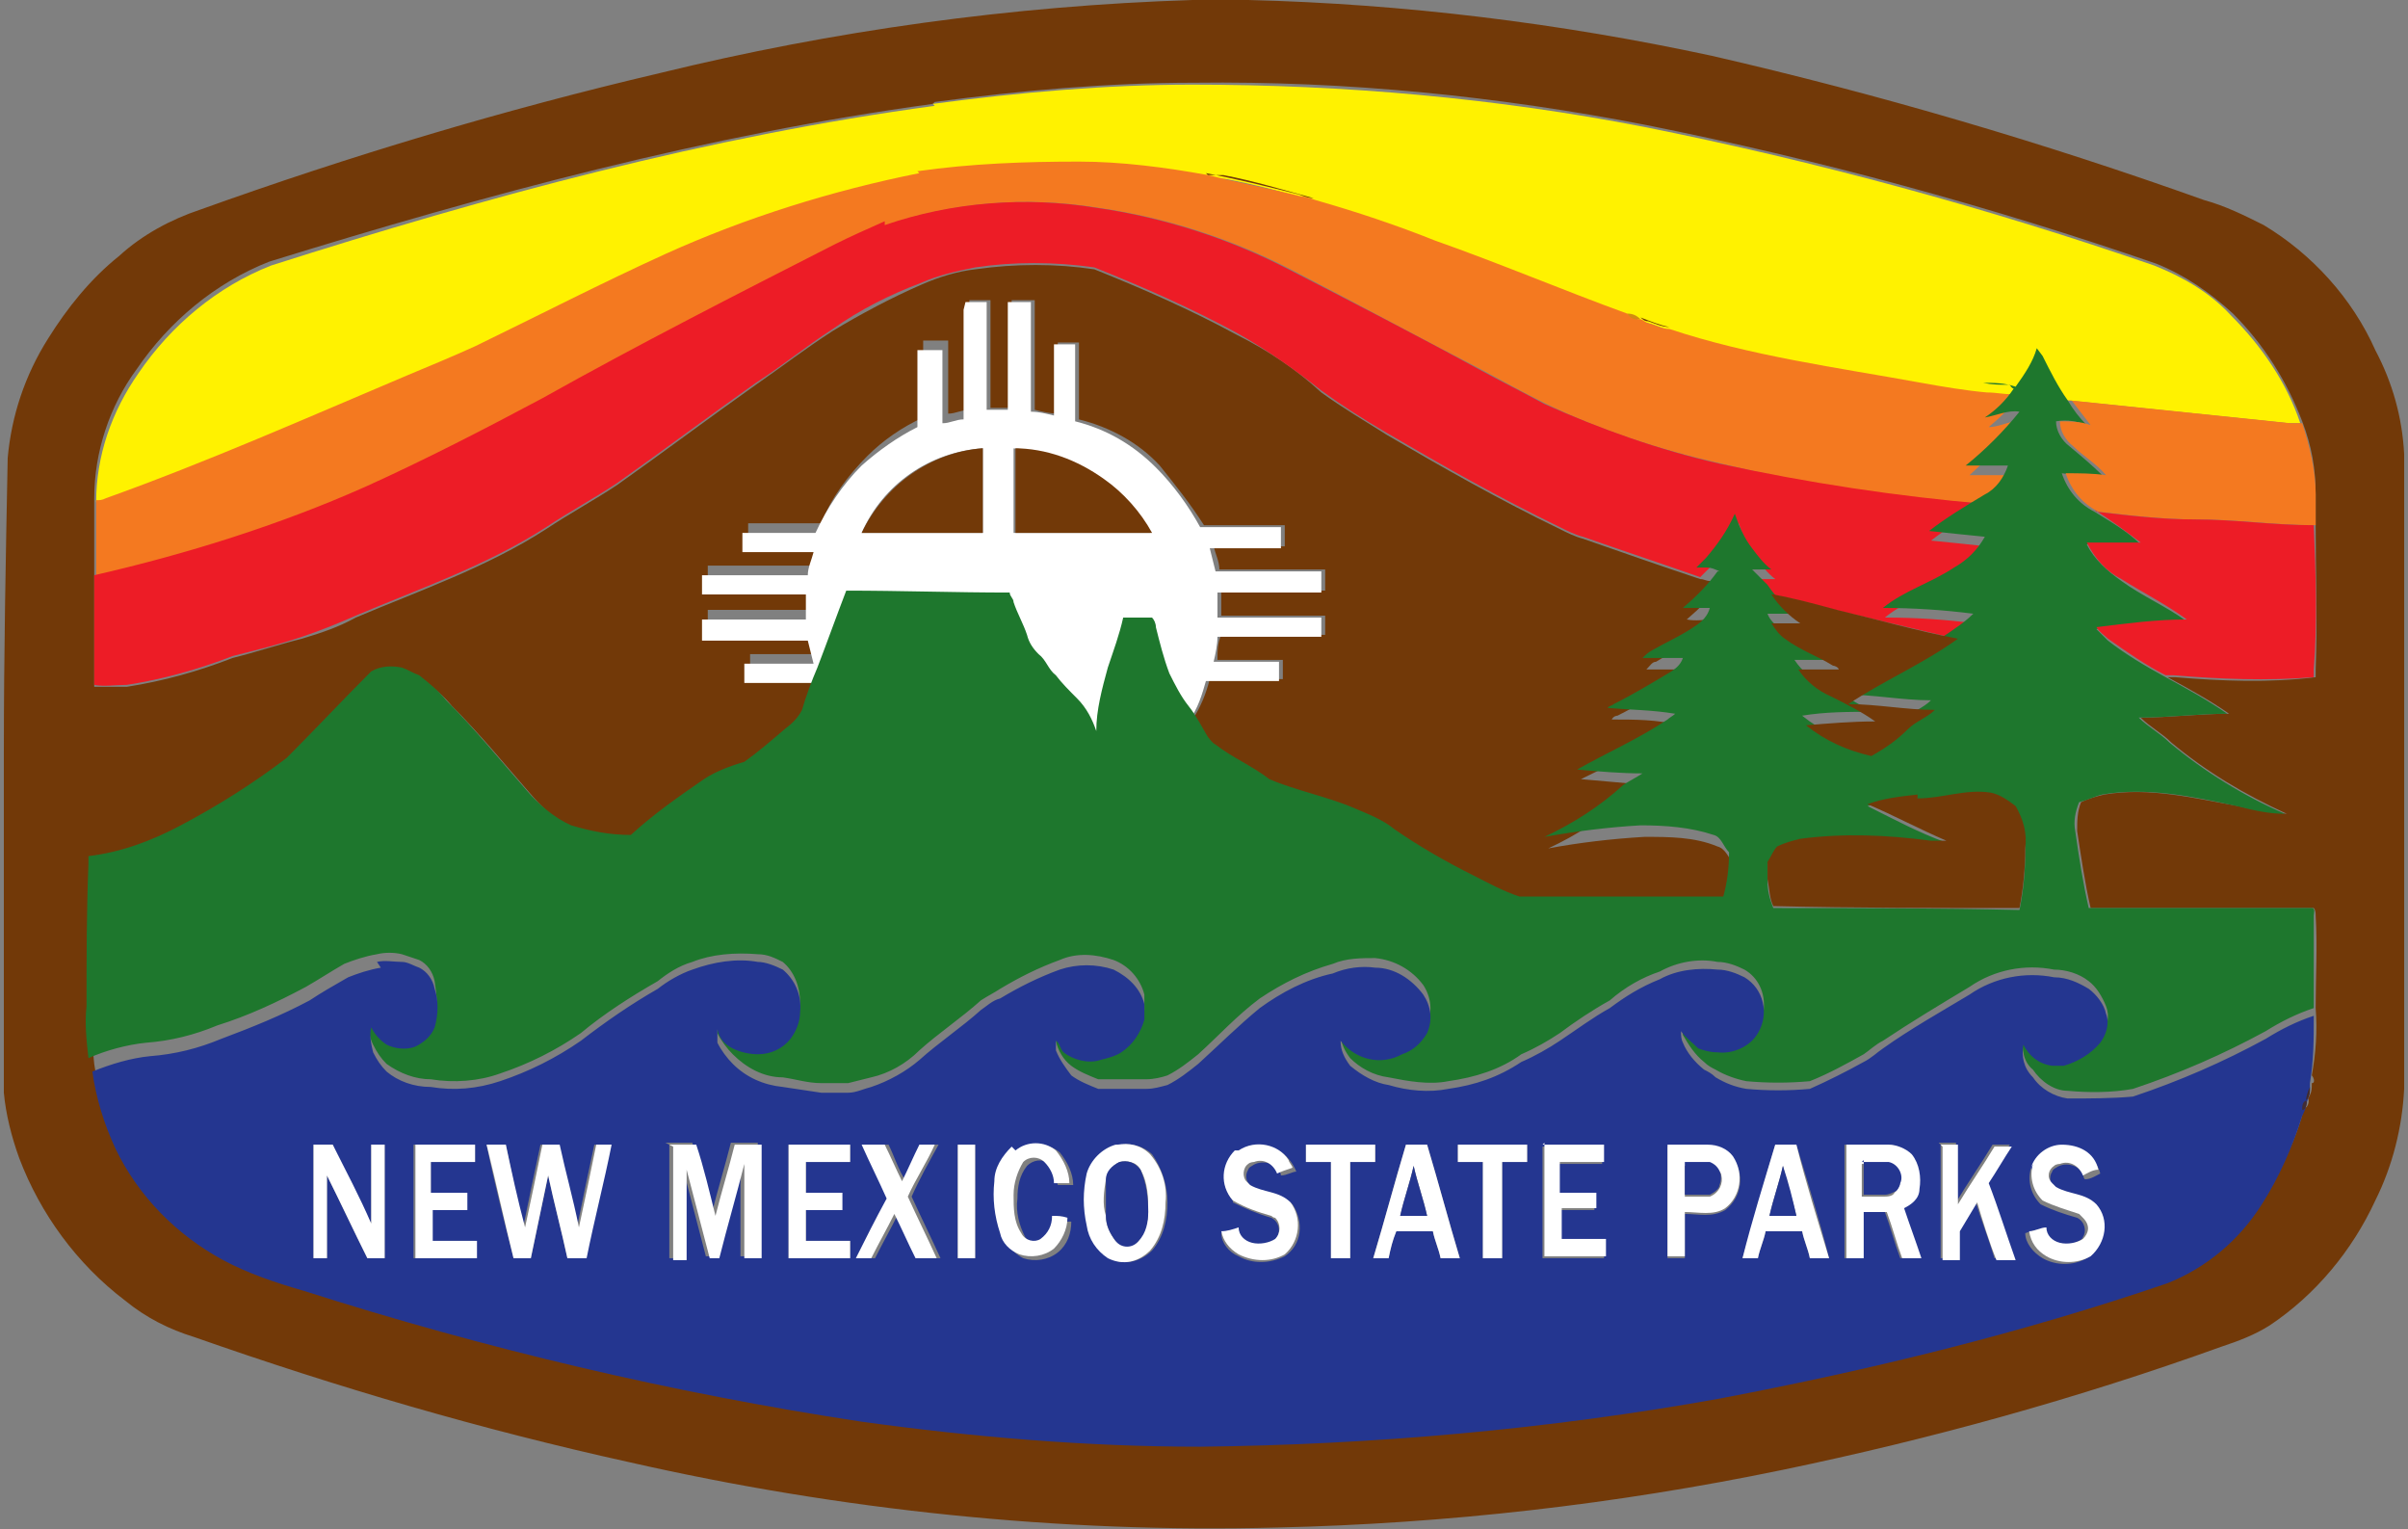 <?xml version="1.0" encoding="UTF-8"?> <svg xmlns="http://www.w3.org/2000/svg" version="1.1" viewBox="0 0 125.2 79.5"><rect x="0" y="0" width="125.2" height="79.5" fill="#808080" stroke="none"/><defs><style> .cls-1 { fill: #723908; stroke: #723908; } .cls-1, .cls-2, .cls-3, .cls-4, .cls-5, .cls-6, .cls-7, .cls-8, .cls-9, .cls-10, .cls-11, .cls-12, .cls-13, .cls-14, .cls-15 { stroke-miterlimit: 10.4; stroke-width: 0px; } .cls-2 { fill: #1e772d; stroke: #1e772d; } .cls-3 { fill: #ed1c26; stroke: #ed1c26; } .cls-4 { fill: #432d33; stroke: #432d33; } .cls-5 { fill: #382a3b; stroke: #382a3b; } .cls-6 { fill: #412b2d; stroke: #412b2d; } .cls-7 { fill: #1c0e02; stroke: #1c0e02; } .cls-8 { fill: #243690; stroke: #243690; } .cls-9 { fill: #fff200; stroke: #fff200; } .cls-10 { fill: #1e396d; stroke: #1e396d; } .cls-11 { fill: #f47920; stroke: #f47920; } .cls-12 { fill: #902113; stroke: #902113; } .cls-13 { fill: #d18c11; stroke: #d18c11; } .cls-14 { fill: #fff; stroke: #fff; } .cls-15 { fill: #384214; stroke: #384214; } </style></defs><g><g id="Layer_1"><path class="cls-1" d="M62,0h2.9c8.1.2,16.2,1.2,24.1,2.9,8.7,2,17.2,4.5,25.6,7.5,1.1.3,2.1.8,3.1,1.3,2.5,1.5,4.6,3.8,5.8,6.5.9,1.7,1.4,3.5,1.5,5.4,0,11,0,22,0,33-.1,2-.6,4-1.5,5.8-1.2,2.6-3.1,4.9-5.5,6.5-.8.5-1.6.8-2.5,1.1-7.5,2.7-15.1,4.8-22.8,6.4-8.7,1.8-17.5,2.8-26.3,3-11.3.3-22.7-.9-33.7-3.4-7.7-1.7-15.2-3.9-22.6-6.5-1.3-.4-2.5-1-3.6-1.9-2.5-1.9-4.4-4.5-5.5-7.4-.4-1.1-.7-2.3-.8-3.4v-17.7c0-5.1.1-10.2.2-15.3.2-2.2.9-4.3,2.1-6.2,1-1.6,2.2-3.1,3.7-4.3,1.2-1.1,2.7-1.9,4.2-2.4,7.8-2.8,15.8-5.2,23.9-7.1C43.3,1.6,52.6.3,62,0ZM48.5,5.4c-11.7,1.6-23.2,4.7-34.5,8.2-2.8,1.1-5.2,3.1-6.9,5.6-1.4,1.9-2.2,4.3-2.2,6.7,0,1.4,0,2.7,0,4.1,0,1,0,2,0,3,0,.2,0,.3,0,.5,0,.7,0,1.5,0,2.2h0c.6,0,1.2,0,1.7,0,1.9-.3,3.7-.8,5.5-1.5,1.2-.3,2.4-.7,3.6-1,1-.3,1.9-.6,2.8-1.1,3.3-1.4,6.8-2.6,9.9-4.6,1.2-.8,2.5-1.5,3.7-2.3,2.4-1.7,4.8-3.5,7.2-5.2,1.3-.9,2.6-1.9,4-2.8,1.5-.9,3-1.7,4.6-2.4.9-.4,1.9-.7,2.8-.8,2.1-.3,4.2-.3,6.2,0,2.5,1,5,2.1,7.4,3.4,1.6.8,3.1,1.8,4.4,3,1.1.8,2.3,1.5,3.4,2.2,2.9,1.7,5.9,3.4,9,4.9.4.2.8.4,1.2.5,2,.7,4,1.4,6.1,2.1h0c.2,0,.3.1.5.1.2,0,.4.1.6.2-.5.6-1.1,1.2-1.8,1.8h0c.5.1.9,0,1.4,0-.1.4-.4.7-.7.9-.7.5-1.5.8-2.3,1.3-.2,0-.3.2-.5.4.7,0,1.4,0,2.1,0-.2.3-.4.5-.6.7-1,.6-2,1.2-3,1.7,0,0-.2,0-.3.2,1.2,0,2.4,0,3.5.3,0,.2-.3.2-.4.3-1.5,1-3.1,1.7-4.7,2.5h0c1.1.1,2.3.2,3.4.3-.3.3-.7.4-1,.6-1.2,1.1-2.6,2-4.1,2.7,1.6-.3,3.3-.5,5-.6,1.3,0,2.6,0,3.8.5.4.1.6.6.8.9,0,.8-.1,1.5-.3,2.3-.1,0-.3,0-.4,0h-10.2c-.8-.3-1.6-.7-2.4-1.1-1.4-.7-2.8-1.5-4.1-2.4-.6-.5-1.3-.9-2.1-1.1-1.5-.5-3-.9-4.4-1.5-.9-.7-1.9-1.1-2.8-1.7h0c-.1-.1-.3-.3-.4-.4-.3-.6-.6-1.1-1-1.6.4-.6.7-1.3.9-2.1,1.3,0,2.5,0,3.8,0,0-.3,0-.7,0-1-1.1,0-2.3,0-3.4,0,0-.4,0-.9.2-1.3h5.4c0-.3,0-.7,0-1h-5.4v-1.3h5.4c0-.4,0-.7,0-1.1-1.8,0-3.7,0-5.5,0,0-.4-.2-.8-.3-1.2h3.7c0-.4,0-.7,0-1.1h-4.2c-.7-1.1-1.5-2.1-2.3-3.1-1.1-1.2-2.6-2-4.2-2.4,0-1.3,0-2.6,0-4-.4,0-.8,0-1.1,0v3.7c-.4,0-.8-.1-1.2-.2v-5.7c-.4,0-.8,0-1.2,0,0,1.9,0,3.7,0,5.6h-1.1v-5.6h-1.1c0,1.9,0,3.8,0,5.7-.4,0-.7.2-1.1.2v-3.8h-1.3v4c-1.1.5-2.1,1.2-2.9,2-1,1-1.9,2.2-2.4,3.5-1.3,0-2.5,0-3.8,0v1c1.2,0,2.4,0,3.7,0,0,.4-.2.8-.3,1.2-1.8,0-3.7,0-5.5,0v1h5.4c0,.4,0,.9,0,1.3h-5.4v1.1h5.5c0,.4.2.8.3,1.2h-3.6c0,.3,0,.7,0,1,1.3,0,2.5,0,3.8,0-.3.7-.6,1.5-.8,2.2-.2.4-.6.8-.9,1-.7.6-1.4,1.1-2.1,1.7-.7.2-1.5.5-2.1.9-1.3.9-2.6,1.8-3.8,2.9-1,0-2.1-.2-3.1-.5-.9-.4-1.6-1-2.3-1.8-1.4-1.6-2.7-3.2-4.2-4.7-.4-.5-.9-.9-1.4-1.3-.3-.2-.6-.3-.9-.4-.5-.1-1.1,0-1.6.2-1.5,1.5-2.9,3-4.4,4.5-1.7,1.3-3.6,2.5-5.5,3.5-1.5.8-3.1,1.4-4.8,1.6,0,0,0,.2,0,.4,0,2.5-.1,4.9-.1,7.4,0,.9,0,1.8.1,2.7.2,1.4.6,2.7,1.2,4,1.2,2.5,3.2,4.5,5.6,5.8,1.4.6,2.8,1.2,4.2,1.6,9.5,3.1,19.2,5.3,29,6.8,5.8.8,11.7,1.3,17.6,1.3,9.1,0,18.1-.9,27-2.5,7.9-1.4,15.7-3.4,23.3-6,2-.8,3.8-2.2,4.9-4.1.9-1.4,1.7-3,2.1-4.6.2,0,.3-.4.2-.5h0c.2-.3.2-.5.2-.8h0c.2,0,.1-.3,0-.4.2-1.1.3-2.3.2-3.5h0c0-1.6.1-3.2,0-4.8,0-.1,0-.3-.1-.4-3.9,0-7.7,0-11.6,0-.3-1.3-.5-2.7-.7-4,0-.5,0-1,.2-1.5.4-.2.8-.3,1.2-.4,2.4-.4,4.7.2,7,.6.8.2,1.7.3,2.5.4-2.2-1-4.2-2.2-6-3.7-.5-.5-1.1-.8-1.6-1.3,1.5,0,3-.2,4.6-.2,0,0,0,0,0,0-1-.7-2.1-1.3-3.2-1.9.1,0,.3,0,.4,0,2.4.2,4.9.3,7.3,0,0-.1,0-.3,0-.4.1-2.5,0-5,0-7.5,0-.5,0-1.1,0-1.6,0-1.3-.2-2.5-.7-3.8h0c-.8-2.1-2-4-3.6-5.6-1.2-1.1-2.5-2-4-2.6-8.7-3-17.5-5.4-26.5-7.2-7.7-1.5-15.6-2.3-23.5-2.2-4.5,0-9,.4-13.5,1h0Z"></path><path class="cls-9" d="M48.5,5.4c4.5-.6,9-1,13.5-1,7.9,0,15.8.7,23.5,2.2,9,1.8,17.8,4.2,26.5,7.2,1.5.6,2.9,1.4,4,2.6,1.6,1.6,2.9,3.5,3.6,5.6-.2,0-.4,0-.6,0-3.9-.4-7.7-.8-11.6-1.2-.5-.7-1-1.5-1.3-2.3-.3.7-.7,1.4-1.1,2h0c-.5,0-1.1,0-1.7,0-1.2-.1-2.3-.3-3.4-.5-4.4-.8-8.9-1.3-13.1-2.8-.5-.2-1-.4-1.5-.5h0c-.2-.1-.5-.2-.7-.3-3.4-1.2-6.7-2.6-10-3.8-2.1-.8-4.1-1.4-6.2-2.1-1.6-.5-3.1-.9-4.7-1.2-.3,0-.6,0-.8,0-2.2-.4-4.5-.6-6.7-.7-2.8,0-5.6.1-8.4.5-4.6.9-9,2.3-13.2,4.2-3.3,1.6-6.6,3.3-9.9,4.8-1.1.6-2.3,1-3.5,1.5-5.2,2.2-10.4,4.5-15.7,6.4-.1,0-.3,0-.5.1,0-2.4.8-4.7,2.2-6.7,1.7-2.5,4.1-4.5,6.9-5.6,11.3-3.6,22.7-6.7,34.5-8.3Z"></path><path class="cls-11" d="M47.7,8.9c2.8-.4,5.6-.5,8.4-.5,2.2,0,4.5.3,6.7.7,1.6.4,3.2.7,4.8,1.1.2,0,.5.1.8.2,2.1.6,4.2,1.3,6.2,2.1,3.4,1.2,6.7,2.6,10,3.8.2.2.5.3.7.3h0c.1,0,.3.2.4.2.4.1.7.3,1.1.3,4.2,1.4,8.7,2,13.1,2.8,1.1.2,2.3.4,3.4.5.5,0,.9.1,1.4.1,0,0,.1.1.2.2-.4.5-.9,1-1.5,1.5.6,0,1.2-.4,1.8-.3-.9,1-1.8,1.9-2.8,2.8h2.2c-.2.6-.7,1.2-1.2,1.5-4.7-.3-9.3-1-13.9-2.1-3.1-.7-6.2-1.7-9.1-3.1-1.2-.6-2.3-1.2-3.4-1.8-3.3-1.7-6.6-3.5-9.9-5.2-3.1-1.6-6.5-2.7-10-3.2-3.7-.6-7.5-.3-11,.9-.9.3-1.7.7-2.6,1.2-5.1,2.5-10.2,5.2-15.2,8-3,1.6-6.1,3.1-9.2,4.6-4.5,2-9.2,3.5-14.1,4.6,0-1.4,0-2.7,0-4.1.2,0,.3,0,.5-.1,5.3-1.9,10.5-4.2,15.7-6.4,1.2-.5,2.4-1,3.5-1.5,3.3-1.6,6.6-3.3,9.9-4.8,4.2-1.9,8.7-3.3,13.2-4.2h0Z"></path><path class="cls-1" d="M62.8,9.1c.3,0,.6,0,.8,0,1.6.3,3.2.8,4.7,1.2-.3,0-.5-.1-.8-.2-1.6-.4-3.2-.8-4.8-1.1Z"></path><path class="cls-3" d="M46,11.7c3.5-1.2,7.3-1.5,11-.9,3.5.5,6.9,1.6,10,3.2,3.3,1.7,6.6,3.4,9.9,5.2,1.1.6,2.3,1.2,3.4,1.8,2.9,1.3,6,2.4,9.1,3.1,4.6,1,9.2,1.7,13.9,2.1-1,.6-2,1.2-2.9,1.9,1,.1,2,.2,2.9.3-.4.7-.9,1.2-1.6,1.6-1.2.8-2.6,1.2-3.7,2.1,1.6,0,3.1.1,4.7.3,0,0,0,0,0,0-.3.3-.6.5-1,.8-2.1-.5-4.2-1-6.3-1.5-1.1-.3-2.2-.6-3.3-.8-.3-.3-.5-.6-.8-.8.3,0,.7,0,1,0-.4-.3-.7-.7-1-1.1-.4-.5-.7-1.2-.9-1.8-.3.9-.8,1.6-1.5,2.3-.2.2-.3.3-.5.5-2-.7-4.1-1.4-6.1-2.1-.4-.1-.8-.3-1.2-.5-3.1-1.5-6.1-3.2-9-4.9-1.2-.7-2.3-1.4-3.4-2.2-1.4-1.1-2.8-2.1-4.4-3-2.4-1.3-4.9-2.4-7.4-3.4-2.1-.3-4.2-.3-6.2,0-1,.2-1.9.4-2.8.8-1.6.6-3.2,1.4-4.6,2.4-1.4.9-2.6,1.9-4,2.8-2.4,1.7-4.8,3.5-7.2,5.2-1.2.8-2.5,1.5-3.7,2.3-3.1,2-6.6,3.2-9.9,4.6-.9.4-1.9.8-2.8,1.1-1.2.4-2.4.7-3.6,1-1.8.7-3.6,1.2-5.5,1.5-.6,0-1.2.1-1.7,0,0-.9,0-1.8,0-2.7,0-1,0-2,0-3,4.8-1.1,9.6-2.6,14.1-4.6,3.1-1.4,6.2-3,9.2-4.6,5-2.8,10.1-5.4,15.2-8,.8-.4,1.7-.8,2.6-1.2h0Z"></path><path class="cls-14" d="M50.2,15.7h1.1c0,1.9,0,3.7,0,5.6h1.1v-5.6h1.2v5.7c.4,0,.8.1,1.2.2v-3.7h1.1v4c1.6.4,3,1.2,4.2,2.4.9.9,1.7,2,2.3,3.1h4.2c0,.4,0,.7,0,1.1h-3.7c.1.4.2.8.3,1.2,1.8,0,3.7,0,5.5,0,0,.4,0,.7,0,1.1-1.8,0-3.6,0-5.4,0v1.3h5.4c0,.3,0,.7,0,1-1.8,0-3.6,0-5.4,0,0,.4-.1.9-.2,1.3h3.4c0,.3,0,.7,0,1-1.3,0-2.5,0-3.8,0-.2.7-.4,1.4-.9,2.1-.4-.5-.8-1.1-1-1.7-.3-.8-.4-1.6-.7-2.4,0-.2-.1-.3-.2-.5-.5,0-1,0-1.5,0-.2.9-.5,1.8-.8,2.6-.3,1.1-.6,2.2-.6,3.3-.2-.6-.5-1.2-1-1.7-.3-.4-.7-.8-1.1-1.2-.4-.6-.9-1.2-1.3-1.9-.3-.6-.6-1.3-.9-1.9,0-.2-.1-.3-.2-.5-2.8,0-5.7-.1-8.5-.1-.5,1.3-1,2.7-1.5,4-1.3,0-2.5,0-3.8,0,0-.3,0-.7,0-1h3.6c-.1-.4-.2-.8-.3-1.2-1.8,0-3.7,0-5.5,0v-1.1h5.4c0-.4,0-.9,0-1.3h-5.4v-1c1.8,0,3.7,0,5.5,0,0-.4.2-.8.3-1.2-1.2,0-2.4,0-3.7,0v-1h3.8c.6-1.3,1.4-2.5,2.4-3.5.9-.8,1.9-1.5,2.9-2v-4h1.3v3.8c.4,0,.7-.2,1.1-.2,0-1.9,0-3.8,0-5.7h0ZM44.8,27.7c2.1,0,4.2,0,6.3,0,0-1.5,0-2.9,0-4.4-2.8.2-5.2,1.9-6.3,4.4h0ZM52.7,23.3v4.4c2.4,0,4.8,0,7.1,0,0,0,0,0,0,0-.6-1.1-1.4-2.1-2.5-2.8-1.4-1-3-1.5-4.7-1.6h0Z"></path><path class="cls-13" d="M84.6,16.3c.3,0,.5.1.7.3-.3,0-.5,0-.7-.3Z"></path><path class="cls-1" d="M85.3,16.5c.5.2,1,.4,1.5.5-.4,0-.8-.2-1.1-.3-.2,0-.3-.1-.4-.2Z"></path><path class="cls-2" d="M106.2,18.5c.4.8.8,1.6,1.3,2.3.3.5.6.9,1,1.3-.5-.2-1-.3-1.6-.2,0,.5.3,1,.7,1.3.6.5,1.2,1,1.7,1.5-.7,0-1.4,0-2.1-.1.3.9.9,1.6,1.7,2,.8.5,1.7,1,2.4,1.7-.9,0-1.9,0-2.8,0,.4.8,1.1,1.4,1.8,1.9,1.1.8,2.3,1.3,3.4,2.1-1.6,0-3.2.2-4.7.4.2.2.4.4.6.6.9.7,1.9,1.3,3,1.9,1.1.6,2.2,1.2,3.2,1.9,0,0,0,0,0,0-1.5,0-3,.2-4.6.2.5.5,1.1.8,1.6,1.3,1.8,1.5,3.9,2.8,6,3.7-.9,0-1.7-.2-2.5-.4-2.3-.5-4.7-1-7-.6-.4.1-.8.3-1.2.4-.2.5-.3,1-.2,1.5.2,1.4.4,2.7.7,4,3.9,0,7.7,0,11.6,0,.2,0,.1.3.1.4,0,1.6,0,3.2,0,4.8h0c-.9.3-1.7.7-2.5,1.2-2.2,1.2-4.5,2.2-6.9,3-1.1.2-2.3.2-3.4.1-.7,0-1.4-.5-1.8-1.1-.5-.4-.6-1.1-.5-1.7.3.6.9,1,1.5,1.1.2,0,.4,0,.6,0,.7-.2,1.4-.7,1.9-1.2.4-.4.5-1,.3-1.5-.2-.5-.5-1-.9-1.3-.5-.4-1.2-.6-1.8-.6-1.5-.3-3.1,0-4.4.9-1.5.9-3,1.8-4.5,2.8-.4.2-.7.5-1,.7-.9.5-1.8,1-2.8,1.4-1.1.1-2.2.1-3.3,0-.5-.1-1.1-.3-1.6-.6-.2-.1-.4-.2-.6-.4-.5-.4-.8-.9-1.1-1.4,0-.2-.1-.4-.1-.6.3.3.6.6.9.9.3.1.7.2,1,.2,1.2.2,2.2-.7,2.4-1.8.1-.9-.3-1.7-1-2.1-.4-.2-.9-.4-1.4-.4-1-.2-2.1,0-3,.5-.9.3-1.8.8-2.6,1.5-.9.5-1.8,1.1-2.6,1.7-.6.4-1.3.8-2,1.1-1.1.8-2.4,1.2-3.8,1.4-1,.2-2.1,0-3.1-.2-.8-.1-1.5-.5-2-1-.3-.4-.5-.8-.5-1.3.8,1,2.1,1.2,3.2.6.5-.2,1-.6,1.3-1.1.3-.6.2-1.4-.2-2-.6-.8-1.5-1.3-2.5-1.4-.7,0-1.5,0-2.2.3-1.4.4-2.6,1-3.8,1.8-1.2.9-2.1,1.9-3.2,2.9-.5.4-1,.8-1.6,1.1-.3.1-.7.2-1.1.2-.8,0-1.7,0-2.5,0-.5-.2-1-.4-1.4-.7-.4-.3-.7-.8-.8-1.3,0-.2,0-.4,0-.5.2.2.2.5.4.6.5.5,1.2.6,1.9.4.4,0,.8-.2,1.1-.4.6-.4,1-1,1.2-1.7,0-.3,0-.5,0-.8-.2-.8-.8-1.5-1.6-1.8-.9-.3-1.9-.4-2.8,0-1.1.4-2.1.9-3.1,1.5-.3.2-.7.4-1,.6-1,.9-2.2,1.7-3.2,2.6-.7.7-1.6,1.2-2.5,1.4-.4.1-.8.2-1.2.3-.5,0-.9,0-1.4,0-.7,0-1.3-.2-2-.3-1,0-1.9-.5-2.6-1.2-.3-.3-.6-.7-.8-1.1,0-.2,0-.4,0-.7.1.4.4.8.8,1,.4.2.9.3,1.3.3.7,0,1.3-.3,1.7-.8.3-.4.5-.9.5-1.4,0-.8-.3-1.6-.9-2.1-.4-.2-.8-.4-1.3-.4-1.2-.1-2.4,0-3.4.4-.7.2-1.3.6-1.8,1-1.4.8-2.8,1.7-4,2.7-1.3.9-2.7,1.6-4.2,2.1-1.1.4-2.4.5-3.6.3-.8,0-1.6-.3-2.3-.8-.3-.3-.5-.6-.7-1-.2-.4-.3-.9-.1-1.3.2.4.5.7.8.9.5.3,1,.3,1.5.1.5-.2.8-.6,1-1,.2-.6.1-1.3,0-2-.1-.5-.4-.9-.8-1.1-.3-.1-.6-.2-.9-.3-.4-.1-.9-.1-1.3,0-.6.1-1.2.3-1.7.5-.7.4-1.3.8-2,1.2-1.5.8-3,1.5-4.6,2-1.2.5-2.4.8-3.7.9-1,.1-2.1.4-3,.8-.1-.9-.2-1.8-.1-2.7,0-2.5,0-4.9.1-7.4,0-.1,0-.3,0-.4,1.7-.2,3.3-.8,4.8-1.6,1.9-1,3.8-2.2,5.5-3.5,1.5-1.5,2.9-3,4.4-4.5.5-.3,1.1-.3,1.6-.2.3.1.6.3.9.4.5.4,1,.8,1.4,1.3,1.5,1.5,2.8,3.1,4.2,4.7.6.7,1.4,1.4,2.3,1.8,1,.3,2,.5,3.1.5,1.2-1.1,2.5-2,3.8-2.9.6-.4,1.4-.7,2.1-.9.7-.5,1.4-1.1,2.1-1.7.4-.3.7-.6.9-1,.2-.7.5-1.5.8-2.2.5-1.3,1-2.7,1.5-4,2.8,0,5.7.1,8.5.1,0,.2.2.3.2.5.2.6.5,1.1.7,1.7.1.4.3.7.6,1,.4.3.5.8.9,1.1.3.4.7.8,1.1,1.2.5.5.8,1.1,1,1.7,0-1.1.3-2.2.6-3.3.3-.9.6-1.7.8-2.6.5,0,1,0,1.5,0,.1.1.2.3.2.5.2.8.4,1.6.7,2.4.3.6.6,1.2,1,1.7.4.5.7,1.1,1,1.6.1.1.2.3.4.4h0c.9.7,1.9,1.1,2.8,1.8,1.4.6,3,.9,4.4,1.5.7.3,1.5.6,2.1,1.1,1.3.9,2.7,1.7,4.1,2.4.8.4,1.5.8,2.4,1.1,3.4,0,6.8,0,10.2,0,.1,0,.3,0,.4,0,.2-.7.3-1.5.3-2.3-.3-.3-.4-.8-.8-.9-1.2-.4-2.5-.5-3.8-.5-1.7.1-3.3.3-5,.6,1.5-.7,2.9-1.6,4.1-2.7.3-.2.7-.4,1-.6-1.1,0-2.3-.1-3.4-.2h0c1.6-.9,3.2-1.6,4.7-2.6.1-.1.3-.2.4-.3-1.2-.2-2.3-.2-3.5-.3,0-.1.2-.1.3-.2,1-.5,2-1.1,3-1.7.3-.2.5-.4.6-.7-.7,0-1.4,0-2.1,0,.1-.1.3-.3.5-.4.7-.4,1.6-.8,2.3-1.3.3-.2.6-.5.7-.9-.5,0-.9,0-1.4,0h0c.7-.6,1.3-1.2,1.8-1.9h.1c-.2-.1-.4-.2-.7-.2-.2,0-.4,0-.5,0h0c.2-.2.4-.4.5-.5.6-.7,1.1-1.4,1.5-2.3.2.6.5,1.3.9,1.8.3.4.6.8,1,1.1-.3,0-.7,0-1,0,.3.3.5.5.8.8.4.6.9,1.1,1.5,1.5-.5,0-1,0-1.5,0,.1.3.4.6.7.8.8.6,1.7.9,2.5,1.4.1,0,.2.1.3.2-.7,0-1.4,0-2.1,0,.4.6,1,1.1,1.7,1.4.8.4,1.5.8,2.3,1.3-1.2,0-2.4,0-3.6.2,1,.8,2.2,1.4,3.4,1.6.7-.3,1.4-.8,1.9-1.4.4-.4,1-.6,1.4-1-1.5,0-3-.3-4.5-.3,1.8-1.3,3.9-2.1,5.7-3.4.3-.2.7-.5,1-.8,0,0,0,0,0,0-1.6-.2-3.1-.3-4.7-.3,1.1-.9,2.5-1.3,3.7-2.1.7-.4,1.2-.9,1.6-1.6-1-.1-2-.2-2.9-.3.9-.7,1.9-1.3,2.9-1.9.6-.3,1-.9,1.2-1.5-.7,0-1.4,0-2.2,0,1-.8,2-1.8,2.8-2.8-.6-.1-1.2.2-1.8.3.6-.4,1.1-.9,1.5-1.5,0,0-.1,0-.2-.2-.5,0-.9,0-1.4-.1.6,0,1.1,0,1.7.2h0c.5-.7.9-1.3,1.1-2h0ZM99.7,41.5c-.9,0-1.7.1-2.6.4h0c1.4.7,2.7,1.4,4.1,1.9-.3,0-.5,0-.8,0-2.2-.3-4.5-.4-6.8-.1-.4.1-.8.3-1.2.4-.2.3-.3.6-.5.8,0,.3,0,.6,0,.9,0,.5.1.9.3,1.4,4.3,0,8.5,0,12.8.1.2-1,.3-2,.3-3.1,0-.8-.2-1.5-.5-2.2-.4-.3-.8-.6-1.3-.7-1.3-.2-2.6.2-3.8.3Z"></path><path class="cls-11" d="M107.5,20.8c3.9.4,7.7.8,11.6,1.2.2,0,.4,0,.6,0h0c.4,1.2.7,2.5.7,3.7,0,.5,0,1.1,0,1.6-2.1,0-4.1-.3-6.2-.3-1.7,0-3.4-.2-5.1-.4-.8-.4-1.4-1.1-1.7-2,.7,0,1.4,0,2.1.1-.5-.6-1.2-1-1.7-1.5-.4-.3-.7-.8-.7-1.3.5,0,1.1,0,1.6.2-.3-.4-.7-.9-1-1.3Z"></path><path class="cls-1" d="M44.8,27.7c1.2-2.5,3.6-4.2,6.3-4.4v4.4c-2.1,0-4.2,0-6.3,0Z"></path><path class="cls-1" d="M52.7,23.3c1.7,0,3.3.6,4.7,1.6,1,.7,1.9,1.7,2.5,2.8,0,0,0,0,0,0-2.4,0-4.8,0-7.1,0,0-1.5,0-3,0-4.4Z"></path><path class="cls-7" d="M125,23.6h0s0,33,0,33h0c0-11,0-22,0-33h0Z"></path><path class="cls-3" d="M109,26.6c1.7.2,3.4.4,5.1.4,2.1,0,4.1.3,6.2.3.1,2.5.2,5,0,7.5,0,.1,0,.3,0,.4-2.4.2-4.9.1-7.3-.1-.1,0-.3,0-.4,0-1-.5-2-1.2-3-1.9-.2-.2-.4-.3-.6-.6,1.6-.2,3.1-.4,4.7-.4-1.1-.8-2.3-1.4-3.4-2.1-.8-.4-1.4-1.1-1.8-1.9.9,0,1.9,0,2.8,0-.8-.6-1.6-1.2-2.4-1.7h0Z"></path><path class="cls-3" d="M89,30c.2,0,.4,0,.7,0h0c-.2,0-.4,0-.6,0Z"></path><path class="cls-1" d="M92.2,30.9c1.1.2,2.2.5,3.3.8,2.1.5,4.2,1.1,6.3,1.5-1.8,1.3-3.9,2.2-5.7,3.4,1.5,0,3,.3,4.5.3-.4.4-1,.6-1.4,1-.6.6-1.2,1-1.9,1.4-1.3-.3-2.4-.8-3.4-1.6,1.2-.1,2.4-.2,3.6-.2-.7-.5-1.5-.9-2.3-1.3-.7-.3-1.3-.8-1.7-1.4.7,0,1.4,0,2.1,0,0-.1-.2-.2-.3-.2-.8-.5-1.7-.8-2.5-1.4-.3-.2-.5-.5-.7-.8.5,0,1,0,1.5,0-.6-.4-1.1-.9-1.5-1.5Z"></path><path class="cls-12" d="M4.8,33.6c0-.2,0-.3,0-.5,0,.9,0,1.8,0,2.7h0c0-.8,0-1.5,0-2.2Z"></path><path class="cls-15" d="M63.4,39.3h0s0,0,0,0Z"></path><path class="cls-1" d="M99.7,41.5c1.3,0,2.5-.5,3.8-.3.5.1.9.4,1.3.7.4.7.6,1.4.5,2.2,0,1-.1,2.1-.3,3.1-4.3,0-8.5,0-12.8-.1-.2-.4-.2-.9-.3-1.4,0-.3,0-.6,0-.9.2-.3.3-.6.5-.8.4-.2.8-.3,1.2-.4,2.3-.3,4.5-.2,6.8.1.3,0,.5,0,.8,0-1.4-.6-2.7-1.3-4.1-1.9h0c.8-.3,1.7-.4,2.6-.5Z"></path><path class="cls-8" d="M19.6,50c.4-.1.9,0,1.3,0,.3,0,.6.2.9.3.4.2.7.6.8,1.1.2.6.2,1.3,0,2-.2.5-.6.8-1,1-.5.2-1.1.1-1.5-.1-.3-.2-.6-.5-.8-.9-.1.4,0,.9.1,1.3.2.4.4.7.7,1,.6.5,1.4.8,2.3.8,1.2.2,2.4.1,3.6-.3,1.5-.5,2.9-1.2,4.2-2.1,1.3-1,2.6-1.9,4-2.7.5-.4,1.2-.8,1.8-1,1.1-.4,2.3-.6,3.4-.4.4,0,.9.2,1.3.4.6.5,1,1.3.9,2.2,0,.5-.2,1-.5,1.4-.4.5-1,.8-1.7.8-.4,0-.9-.1-1.3-.3-.4-.2-.7-.5-.8-1,0,.2,0,.4,0,.7.2.4.5.8.8,1.1.7.7,1.6,1.1,2.6,1.2.7.1,1.3.2,2,.3.5,0,.9,0,1.4,0,.4,0,.8-.2,1.2-.3.9-.3,1.8-.8,2.5-1.4,1-.9,2.2-1.7,3.2-2.6.3-.2.6-.5,1-.6,1-.6,2-1.1,3.1-1.5.9-.3,1.9-.3,2.8,0,.8.4,1.4,1,1.6,1.8,0,.3,0,.5,0,.8-.2.7-.6,1.3-1.2,1.7-.3.2-.7.3-1.1.4-.6.2-1.4,0-1.9-.4-.2-.2-.2-.5-.4-.6,0,.2,0,.3,0,.5.2.5.5.9.8,1.3.4.3.9.5,1.4.7.8,0,1.7,0,2.5,0,.4,0,.7-.1,1.1-.2.6-.3,1.1-.7,1.6-1.1,1.1-1,2.1-2,3.2-2.9,1.1-.8,2.4-1.5,3.8-1.8.7-.3,1.5-.4,2.2-.3,1,0,1.9.6,2.5,1.4.4.6.5,1.3.2,2-.3.5-.7.9-1.3,1.1-1.1.6-2.4.3-3.2-.7,0,.5.2.9.5,1.3.6.5,1.3.9,2,1,1,.3,2.1.4,3.1.2,1.4-.2,2.6-.6,3.8-1.4.7-.3,1.4-.7,2-1.1.9-.6,1.7-1.2,2.6-1.7.8-.6,1.6-1.1,2.6-1.5.9-.5,2-.6,3-.5.5,0,1,.2,1.4.4,1,.6,1.3,1.9.7,2.9-.4.7-1.3,1.1-2.1,1-.4,0-.7-.1-1-.2-.3-.3-.7-.6-.9-.9,0,.2,0,.4.1.6.2.5.6,1,1.1,1.4.2.1.4.2.6.4.5.3,1,.5,1.6.6,1.1.1,2.2.1,3.3,0,.9-.4,1.9-.9,2.8-1.4.4-.2.7-.5,1-.7,1.4-1,3-1.9,4.5-2.8,1.3-.9,2.9-1.2,4.4-.9.7,0,1.3.3,1.8.6.4.3.8.8.9,1.3.2.5,0,1.1-.3,1.5-.5.6-1.2,1-1.9,1.2-.2,0-.4,0-.6,0-.7-.1-1.2-.5-1.5-1.1-.1.6,0,1.2.5,1.7.4.6,1.1,1,1.8,1.1,1.1,0,2.3,0,3.4-.1,2.4-.8,4.7-1.8,6.9-3,.8-.5,1.6-.9,2.5-1.2,0,1.2,0,2.3-.2,3.5,0,0,0,.2,0,.3h0c0,.3-.1.5-.2.8h0c0,.2-.1.4-.2.6-.5,1.6-1.2,3.2-2.1,4.6-1.2,1.9-2.9,3.3-4.9,4.1-7.6,2.6-15.4,4.5-23.3,6-8.9,1.6-18,2.4-27,2.5-5.9,0-11.8-.5-17.6-1.3-9.9-1.5-19.6-3.8-29-6.8-1.4-.4-2.9-.9-4.2-1.6-2.4-1.3-4.4-3.3-5.6-5.8-.6-1.3-1-2.6-1.2-4,1-.4,2-.7,3-.8,1.3-.1,2.5-.4,3.7-.9,1.6-.6,3.1-1.2,4.6-2,.6-.4,1.3-.8,2-1.2.5-.2,1.1-.4,1.7-.5h0ZM52.8,59.8c-.5.5-.8,1.1-.9,1.8-.2.9,0,1.8.3,2.7.2.5.6.9,1,1.1.6.2,1.3.1,1.8-.3.5-.4.7-1,.7-1.6-.3,0-.6,0-.8-.1,0,.5-.2.9-.6,1.2-.4.2-.8,0-1-.3-.3-.6-.5-1.3-.4-2,0-.6.1-1.2.5-1.7.3-.3.8-.4,1.1-.1,0,0,0,0,0,0,.3.3.4.7.5,1.1.3,0,.6,0,.8,0,0-.6-.3-1.2-.7-1.7-.6-.5-1.5-.5-2.1,0h0ZM58.1,59.5c-.7.2-1.3.8-1.5,1.5-.3.9-.3,1.8,0,2.7.1.7.5,1.3,1.1,1.7.7.4,1.6.2,2.2-.4.6-.7.8-1.6.8-2.5,0-.9-.3-1.8-.8-2.5-.4-.4-1.1-.6-1.6-.5h0ZM64.4,59.8c-.8.6-1,1.8-.3,2.6,0,0,0,0,0,.1.6.3,1.3.6,2,.8.4.2.5.7.3,1,0,0,0,.1-.1.2-.4.2-.8.3-1.2.2-.4-.1-.7-.4-.7-.8-.3,0-.6.1-.9.2,0,.5.4,1,.9,1.2.7.4,1.6.4,2.4,0,.9-.6,1-1.8.4-2.7,0,0,0,0,0,0-.6-.6-1.4-.5-2.1-.9-.3-.2-.4-.6-.2-.9,0,0,0-.1.2-.2.4-.3,1.1-.2,1.4.2,0,0,.1.2.1.3.3,0,.6-.2.8-.2h0c-.4-1-1.4-1.6-2.4-1.2-.1,0-.3.1-.4.2h0ZM105.6,60.7c-.2.7,0,1.4.5,1.9.6.3,1.2.5,1.9.7.4.2.5.7.3,1,0,0,0,.1-.2.2-.4.2-.8.3-1.2.2-.4-.1-.6-.4-.7-.8-.3,0-.6.1-.9.2,0,.5.4,1,.9,1.3.7.4,1.6.4,2.3,0,.9-.6,1.1-1.8.5-2.7,0,0,0,0,0,0-.6-.6-1.4-.5-2.1-.9-.3-.2-.4-.6-.2-.9,0,0,0-.1.2-.2.4-.3,1.1-.2,1.4.3,0,0,0,.2.1.3.3,0,.6-.2.8-.3-.2-.8-1-1.4-1.9-1.3-.7,0-1.4.5-1.6,1.2h0ZM16.3,59.5c0,2,0,3.9,0,5.9h.7c0-1.4,0-2.9,0-4.3.7,1.4,1.4,2.9,2.1,4.3h.9c0-2,0-3.9,0-5.9h-.7c0,1.4,0,2.7,0,4.1-.7-1.4-1.4-2.7-2-4.1-.3,0-.7,0-1,0h0ZM21.5,59.5c0,2,0,3.9,0,5.9,1.1,0,2.2,0,3.2,0v-.9h-2.3v-1.6h1.8v-.9c-.6,0-1.2,0-1.8,0v-1.6h2.3c0-.3,0-.6,0-.9-1.1,0-2.1,0-3.2,0h0ZM25.3,59.5c.4,2,.9,3.9,1.4,5.9h.9c.3-1.4.6-2.9.9-4.3.3,1.4.7,2.9,1,4.3.3,0,.6,0,.9,0,.4-2,.9-3.9,1.3-5.9h-.8c-.3,1.4-.6,2.8-.9,4.3-.3-1.4-.7-2.8-1-4.3-.3,0-.6,0-.9,0-.3,1.4-.6,2.8-.9,4.3-.3-1.4-.6-2.8-.9-4.3-.3,0-.6,0-1,0h0ZM34.8,59.5v5.9h.7v-4.7c0-.1,0-.3,0-.4,0,.1,0,.3,0,.4.4,1.5.8,3.1,1.2,4.6h.5c.4-1.7.9-3.3,1.3-5h0c0,1.7,0,3.4,0,5h.9v-5.9c-.5,0-1,0-1.4,0-.3,1.2-.7,2.5-1,3.7-.4-1.2-.7-2.5-1-3.7-.5,0-.9,0-1.4,0h0ZM41,59.5v5.9h3.2v-.9h-2.3v-1.6c.6,0,1.2,0,1.8,0v-.9h-1.8v-1.6h2.3v-.9c-1.1,0-2.1,0-3.2,0h0ZM45,59.5c.4.9.9,1.9,1.3,2.8-.5,1-1,2.1-1.6,3.1h.8c.4-.8.8-1.5,1.2-2.3.4.8.7,1.5,1.1,2.3.4,0,.7,0,1.1,0-.5-1.1-1-2.1-1.5-3.2.4-.9.9-1.8,1.4-2.7h-.8c-.3.6-.6,1.3-.9,1.9-.4-.6-.6-1.3-.9-1.9-.3,0-.7,0-1,0h0ZM49.8,59.5v5.9c.3,0,.6,0,.9,0,0-2,0-3.9,0-5.9-.3,0-.6,0-.9,0h0ZM67.9,59.5v.9h1.3v5h1v-5c.4,0,.9,0,1.3,0v-.9h-3.6ZM73.1,59.5c-.6,2-1.1,3.9-1.7,5.9h.8c.1-.5.2-1,.4-1.4h1.9c.1.5.3.9.4,1.4.3,0,.6,0,1,0-.6-2-1.1-3.9-1.7-5.9-.4,0-.7,0-1.1,0h0ZM75.8,59.5v.9c.4,0,.9,0,1.3,0v5h1c0-1.7,0-3.3,0-5h1.3v-.9c-1.2,0-2.4,0-3.6,0h0ZM80.2,59.5c0,2,0,3.9,0,5.9,1.1,0,2.2,0,3.2,0v-.9h-2.3v-1.6h1.8c0-.3,0-.6,0-.8-.6,0-1.2,0-1.9,0v-1.6h2.3v-.9c-1.1,0-2.1,0-3.2,0h0ZM86.7,59.5v5.9h.9c0-.8,0-1.6,0-2.3.7,0,1.4.2,2.1-.2.9-.7,1-1.9.4-2.7-.3-.4-.8-.6-1.3-.6-.7,0-1.4,0-2.1,0h0ZM90.6,65.4h.8c.1-.5.3-.9.4-1.4.6,0,1.3,0,1.9,0,.1.5.3.9.4,1.4h1c-.5-2-1.1-3.9-1.7-5.9-.4,0-.7,0-1.1,0-.6,2-1.1,3.9-1.7,5.9h0ZM95.9,59.5v5.9h.9c0-.8,0-1.6,0-2.4h1.2c.3.8.5,1.6.8,2.4h1c-.3-.9-.6-1.7-.9-2.6.4-.2.7-.6.8-1,.2-.6,0-1.3-.4-1.8-.3-.3-.7-.5-1.2-.5h-2.3ZM100.9,59.5v5.9h.9v-1.5c.3-.5.6-1,.9-1.5.3,1,.7,2,1,3h1c-.5-1.3-.9-2.6-1.4-4,.4-.7.8-1.3,1.2-1.9-.3,0-.6,0-.9,0-.6,1-1.3,2-1.9,3v-3.1c-.3,0-.6,0-.9,0h0Z"></path><path class="cls-10" d="M59.5,52.2c0,.2,0,.5,0,.8,0-.3,0-.5,0-.8Z"></path><path class="cls-5" d="M120.1,56.4c0-.1,0-.2,0-.3,0,0,0,.4,0,.3Z"></path><path class="cls-6" d="M119.9,57.2c0-.2.1-.5.2-.7,0,.3,0,.5-.2.7Z"></path><path class="cls-4" d="M119.7,57.7c0-.2,0-.4.2-.5.1.1,0,.5-.2.5Z"></path><path class="cls-14" d="M52.8,59.8c.6-.5,1.5-.5,2.1,0,.4.5.7,1.1.7,1.7-.3,0-.6,0-.8,0,0-.4-.2-.8-.5-1.1-.3-.3-.8-.3-1.1,0,0,0,0,0,0,0-.3.5-.5,1.1-.5,1.7,0,.7,0,1.4.4,2,.2.4.7.5,1,.3.4-.3.6-.7.6-1.2.3,0,.5,0,.8.1,0,.6-.3,1.2-.7,1.6-.5.4-1.2.5-1.8.3-.5-.2-.9-.6-1-1.1-.3-.9-.4-1.8-.3-2.7,0-.7.4-1.3.9-1.8Z"></path><path class="cls-14" d="M58.1,59.5c.6-.1,1.2,0,1.7.5.6.7.9,1.6.8,2.5,0,.9-.2,1.8-.8,2.5-.6.6-1.4.8-2.2.4-.6-.4-1-1-1.1-1.7-.2-.9-.2-1.8,0-2.7.2-.7.8-1.3,1.5-1.5ZM58.2,60.4c-.4.2-.6.5-.7.9-.1.6-.2,1.3,0,1.9,0,.5.2.9.5,1.3.4.3.9.3,1.2,0h0c.3-.4.5-1,.5-1.5,0-.7,0-1.5-.4-2.2-.2-.4-.7-.5-1.1-.4h0Z"></path><path class="cls-14" d="M64.4,59.8c.9-.6,2.1-.3,2.6.5,0,.1.2.3.2.4h0c-.3.1-.6.2-.8.3-.2-.5-.7-.8-1.2-.6,0,0-.2,0-.3.1-.3.2-.3.7-.1.9,0,0,.1.1.2.2.7.4,1.5.3,2.1.9.6.8.5,2-.3,2.7,0,0,0,0,0,0-.7.4-1.6.4-2.4,0-.5-.3-.8-.7-.9-1.2.3,0,.6-.1.9-.2,0,.4.3.7.7.8.4.1.9,0,1.2-.2.3-.3.3-.8,0-1.1,0,0-.1,0-.2-.1-.7-.2-1.3-.4-2-.8-.7-.8-.6-1.9.1-2.6,0,0,0,0,.1,0Z"></path><path class="cls-14" d="M105.6,60.7c.2-.7.9-1.2,1.6-1.2.9,0,1.7.4,1.9,1.3-.3,0-.6.2-.8.3-.2-.5-.7-.8-1.2-.6,0,0-.2,0-.3.1-.3.2-.4.6-.1.9,0,0,.1.1.2.2.7.4,1.5.3,2.1.9.7.8.5,2-.3,2.7,0,0,0,0,0,0-.7.4-1.6.4-2.3,0-.5-.3-.8-.7-.9-1.3.3,0,.6-.2.9-.2,0,.4.3.7.7.8.4.1.9,0,1.2-.2.3-.3.4-.7,0-1.1,0,0-.1-.1-.2-.2-.6-.2-1.3-.4-1.9-.7-.5-.5-.7-1.2-.5-1.9Z"></path><path class="cls-14" d="M16.3,59.5h1c.7,1.4,1.4,2.7,2,4.1,0-1.4,0-2.7,0-4.1h.7v5.9h-.9c-.7-1.4-1.4-2.9-2.1-4.3,0,1.4,0,2.9,0,4.3h-.7c0-2,0-3.9,0-5.9Z"></path><path class="cls-14" d="M21.5,59.5h3.2c0,.3,0,.6,0,.9h-2.3v1.6h1.9v.9h-1.8v1.6h2.3v.9c-1.1,0-2.2,0-3.2,0,0-2,0-3.9,0-5.9h0Z"></path><path class="cls-14" d="M25.3,59.5c.3,0,.6,0,1,0,.3,1.4.6,2.8,1,4.3.3-1.4.6-2.8.9-4.3.3,0,.6,0,.9,0,.3,1.4.7,2.8,1,4.3.3-1.4.6-2.8.9-4.3.3,0,.5,0,.8,0-.4,2-.9,3.9-1.3,5.9-.3,0-.6,0-1,0-.3-1.4-.7-2.9-1-4.3-.3,1.4-.6,2.9-.9,4.3h-.9c-.5-2-.9-3.9-1.4-5.9Z"></path><path class="cls-14" d="M34.8,59.5h1.4c.4,1.2.7,2.5,1,3.7.3-1.2.7-2.5,1-3.7.5,0,.9,0,1.4,0,0,2,0,3.9,0,5.9h-.9c0-1.6,0-3.3,0-4.9h0c-.4,1.6-.9,3.3-1.3,4.9h-.5c-.4-1.5-.8-3.1-1.2-4.6,0-.1,0-.3,0-.4,0,.1,0,.3,0,.4v4.7h-.7c0-2,0-3.9,0-5.9Z"></path><path class="cls-14" d="M41,59.5h3.2v.9h-2.3v1.6c.6,0,1.2,0,1.9,0v.9c-.6,0-1.2,0-1.9,0v1.6h2.3v.9h-3.2c0-2,0-3.9,0-5.9Z"></path><path class="cls-14" d="M45,59.5c.3,0,.7,0,1,0,.3.6.6,1.3.9,1.9.3-.6.6-1.3.9-1.9h.8c-.4.9-1,1.8-1.4,2.7.5,1.1,1,2.1,1.5,3.2-.4,0-.7,0-1.1,0-.4-.8-.7-1.5-1.1-2.3-.4.8-.8,1.5-1.2,2.3h-.8c.5-1,1-2,1.6-3.1-.4-.9-.9-1.9-1.3-2.8Z"></path><path class="cls-14" d="M49.8,59.5c.3,0,.6,0,.9,0,0,2,0,3.9,0,5.9-.3,0-.6,0-.9,0,0-2,0-3.9,0-5.9Z"></path><path class="cls-14" d="M67.9,59.5h3.6v.9c-.4,0-.9,0-1.3,0v5c-.3,0-.6,0-1,0v-5h-1.3c0-.3,0-.6,0-.9Z"></path><path class="cls-14" d="M73.1,59.5h1.1c.6,2,1.1,3.9,1.7,5.9-.3,0-.6,0-1,0-.1-.5-.3-.9-.4-1.4h-1.9c-.2.5-.3.9-.4,1.4h-.8c.6-2,1.1-3.9,1.7-5.9ZM72.8,63.2h1.4c-.2-.9-.5-1.7-.7-2.6-.2.9-.5,1.7-.7,2.6Z"></path><path class="cls-14" d="M75.8,59.5h3.6v.9h-1.3c0,1.7,0,3.3,0,5h-1v-5h-1.3c0-.3,0-.6,0-.9Z"></path><path class="cls-14" d="M80.2,59.5h3.2v.9h-2.3v1.6c.6,0,1.2,0,1.9,0,0,.3,0,.6,0,.8-.6,0-1.2,0-1.8,0,0,.5,0,1.1,0,1.6h2.3c0,.3,0,.6,0,.9-1.1,0-2.2,0-3.2,0,0-2,0-3.9,0-5.9Z"></path><path class="cls-14" d="M86.7,59.5h2.1c.5,0,1,.2,1.3.6.6.9.4,2.1-.4,2.7-.6.4-1.4.2-2.1.2v2.3h-.9c0-2,0-3.9,0-5.9ZM87.6,60.4v1.8c.4,0,.9,0,1.3,0,.5-.2.7-.7.6-1.1,0-.2-.3-.4-.5-.5-.4,0-.9,0-1.4,0Z"></path><path class="cls-14" d="M90.6,65.4c.5-2,1.1-3.9,1.7-5.9.4,0,.7,0,1.1,0,.5,2,1.1,3.9,1.7,5.9h-1c-.1-.5-.3-.9-.4-1.4-.6,0-1.3,0-1.9,0-.1.5-.3.9-.4,1.4-.3,0-.5,0-.8,0ZM92.7,60.6c-.2.9-.5,1.7-.7,2.6h1.4c-.2-.9-.5-1.7-.7-2.6h0Z"></path><path class="cls-14" d="M95.9,59.5h2.3c.4,0,.9.2,1.2.5.4.5.5,1.2.4,1.8,0,.5-.4.8-.8,1,.3.9.6,1.7.9,2.6h-1c-.3-.8-.5-1.6-.8-2.4h-1.2c0,.8,0,1.6,0,2.4h-.9c0-2,0-3.9,0-5.9ZM96.8,60.4c0,.6,0,1.2,0,1.8h1.1c.2,0,.5,0,.6-.2.4-.4.4-.9,0-1.3-.1-.1-.2-.2-.4-.2-.5,0-.9,0-1.4,0h0Z"></path><path class="cls-14" d="M100.9,59.5h.9v3.1c.6-1,1.3-2,1.9-3,.3,0,.6,0,.9,0-.4.6-.8,1.3-1.2,1.9.5,1.3.9,2.6,1.4,4h-1c-.4-1-.7-2-1-3-.3.5-.6,1-.9,1.5v1.5h-.9c0-2,0-3.9,0-5.9Z"></path><path class="cls-8" d="M58.2,60.4c.4-.1.8,0,1.1.4.3.7.4,1.4.4,2.2,0,.5-.1,1.1-.5,1.5-.3.4-.9.4-1.2,0h0c-.3-.4-.5-.8-.5-1.3,0-.6,0-1.3,0-1.9,0-.4.3-.7.7-.9Z"></path><path class="cls-8" d="M96.8,60.4c.5,0,.9,0,1.4,0,.5.1.8.7.6,1.1,0,.1-.1.3-.2.4-.2.1-.4.2-.6.2h-1.1c0-.6,0-1.2,0-1.8Z"></path><path class="cls-8" d="M87.6,60.4c.5,0,.9,0,1.3,0,.5.2.7.7.5,1.2,0,.2-.3.4-.5.5-.4,0-.9,0-1.3,0,0-.6,0-1.2,0-1.8Z"></path><path class="cls-8" d="M72.8,63.2c.2-.9.5-1.7.7-2.6.2.9.5,1.7.7,2.6-.5,0-1,0-1.4,0Z"></path><path class="cls-8" d="M92.7,60.6c.3.9.5,1.7.7,2.6h-1.4c.2-.9.5-1.7.7-2.6Z"></path></g></g></svg> 